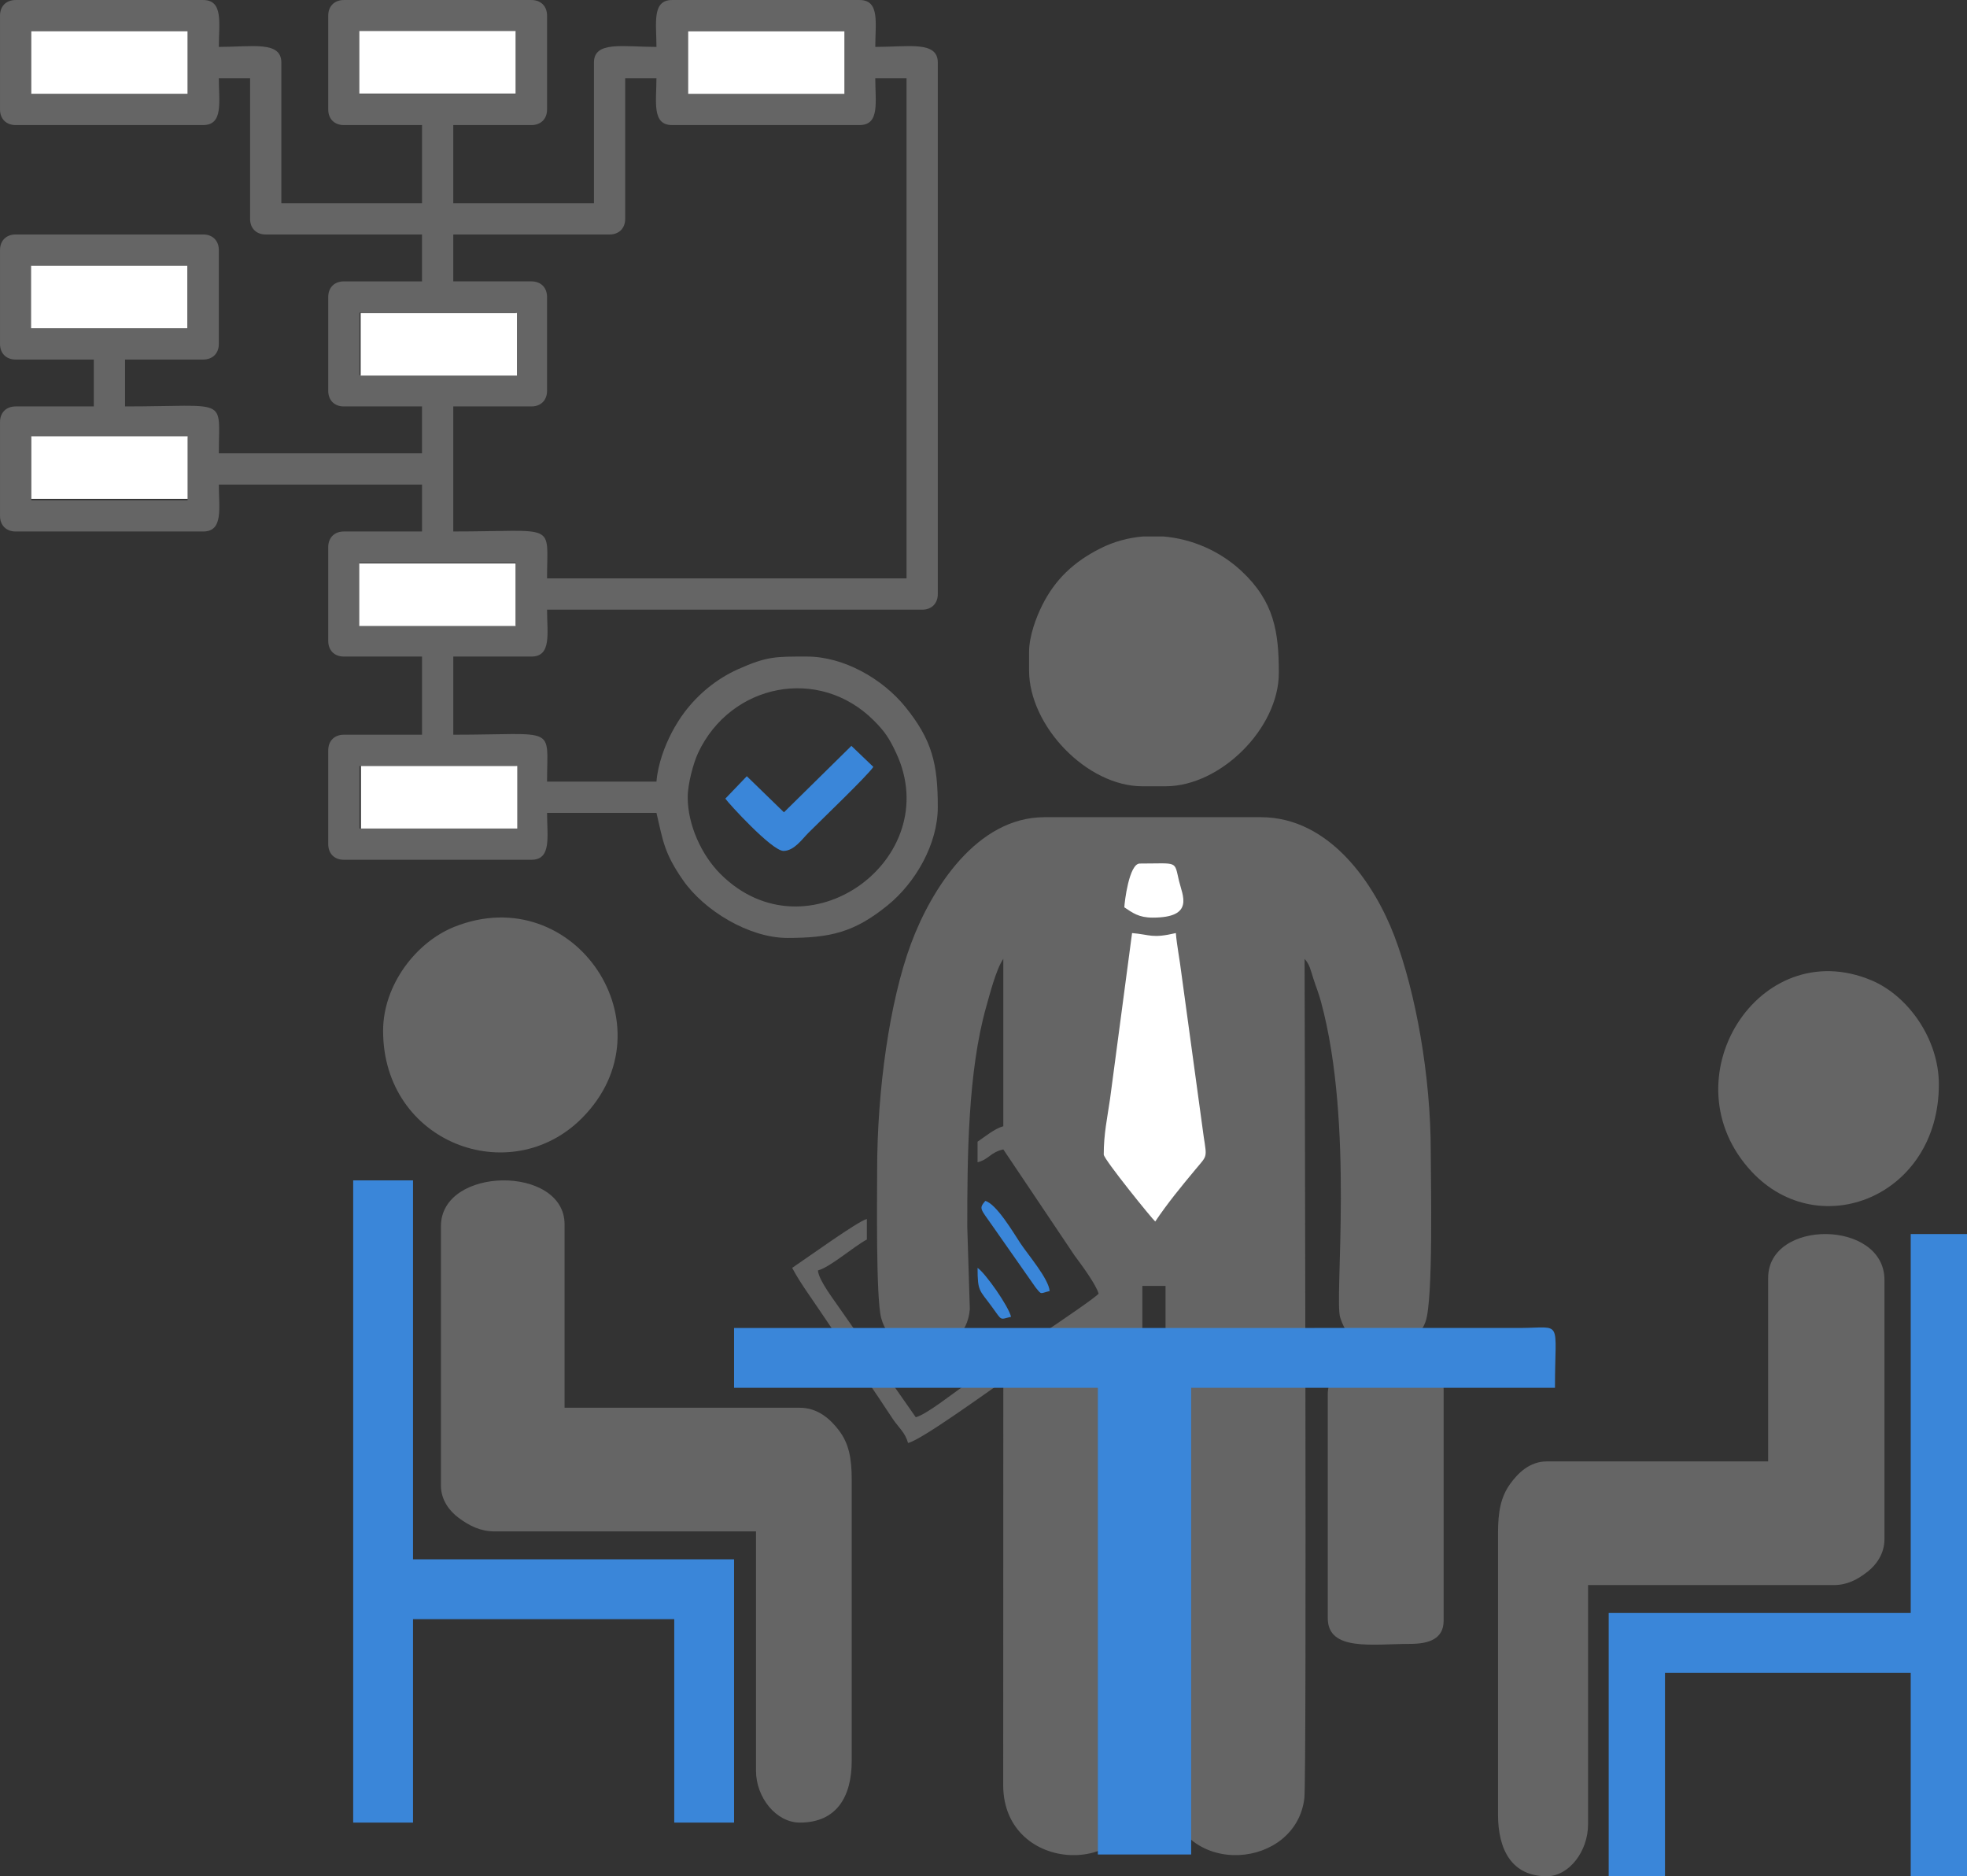 <?xml version="1.0" encoding="UTF-8"?>
<!DOCTYPE svg PUBLIC "-//W3C//DTD SVG 1.1//EN" "http://www.w3.org/Graphics/SVG/1.1/DTD/svg11.dtd">
<!-- Creator: CorelDRAW 2019 (64 Bit) -->
<svg xmlns="http://www.w3.org/2000/svg" xml:space="preserve" width="881.708mm" height="840.91mm" version="1.1" style="shape-rendering:geometricPrecision; text-rendering:geometricPrecision; image-rendering:optimizeQuality; fill-rule:evenodd; clip-rule:evenodd"
viewBox="0 0 9128.77 8706.37"
 xmlns:xlink="http://www.w3.org/1999/xlink">
 <rect x="0" y="0" width="9128.77" height="8706.37" fill="#333333" stroke="none"/>
 <defs>
  <style type="text/css">
   <![CDATA[
    .fil2 {fill:#3A86D9}
    .fil0 {fill:#656565}
    .fil1 {fill:white}
   ]]>
  </style>
 </defs>
 <g id="Camada_x0020_1">
  <g id="_3085218686512">
   <path class="fil0" d="M5750.43 8607.98l-33.81 0c-156.17,-7.72 -307.4,-119.47 -307.4,-358.51l0 -2282.52 -107.55 0 0 2318.37c0,91.06 -43.1,172.8 -86.73,223.98 -52.71,61.82 -132.49,94.74 -215.42,98.68l-33.99 0c-154.4,-7.34 -308.4,-114.34 -309.74,-322.1l0.55 -1876.76c-73.03,48.9 -378.38,271.95 -442.16,286.81 -12.71,-47.61 -43.37,-71.42 -69.46,-109.79 -24.69,-36.33 -41.49,-62.58 -66.78,-100.52l-270.07 -399.15c-42.9,-64.34 -95.21,-134.66 -131.45,-203.16 70.49,-47.2 303.44,-215.54 346.56,-227.06l0 95.6c-60.86,32.2 -169.58,128.06 -227.05,143.41 3.93,47.27 75.57,137.72 105.05,181.76l349.06 499.41c50.38,-13.45 168.51,-108 217.35,-141.16 77.94,-52.92 608.5,-401.58 631.13,-432.45 -11.12,-41.63 -82.22,-137.7 -110.91,-175.9l-331.25 -493.33c-62.03,14.45 -64.76,45.14 -119.5,59.75l0 -95.6c33.08,-22.15 79.33,-60.97 119.5,-71.7l0 -776.77c-33.41,48.08 -63.47,166.62 -78.69,220.06 -86.17,302.56 -88.61,701.26 -88.61,1022.77l11.83 382.29c-17.95,237.89 -355.52,255.17 -411.45,41.24 -24.77,-94.72 -18.64,-560.72 -18.64,-686.44 0,-367.09 57.02,-780.88 157.06,-1049.93 95.48,-256.8 306.22,-587.27 619.72,-587.27l1003.82 0c322.76,0 529.57,314.31 619.77,551.37 98.72,259.45 168.96,647.19 168.96,1002.18 0,129.67 12.56,688.01 -24.53,788.1 -13.31,35.93 -27.19,49.43 -55.77,75.68 -78.93,72.46 -63.1,7.39 -63.1,152.01 50.76,0 203.16,-12.18 203.16,83.65l0 1075.53c0,85.23 -69.42,107.55 -155.35,107.55 -172.77,0 -382.41,36.46 -382.41,-119.5l0 -1039.68c0,-126.61 140.38,-107.55 215.11,-107.55l0 -71.7c0,-62.93 -108.68,-20.68 -157.64,-176.97 -27.7,-88.42 66.12,-894.12 -88.97,-1464.57 -11.08,-40.76 -22.44,-67.13 -35.61,-107.79 -12.92,-39.9 -15.68,-62.53 -40.44,-91.02 0,193.74 10.65,3794.44 -1.09,3894.72 -19.12,163.29 -158.67,257.38 -303.01,264.01z"/>
   <path class="fil1" d="M5361.42 5668.19c-12.08,-8.85 -239.01,-288.96 -239.01,-310.71 0,-95.79 16.01,-166.84 29.2,-257.61l102.26 -770.12c85.15,7.09 91.62,25.99 203.16,0 4.87,58.59 17.9,121.32 26.04,189.06l103.51 757.32c15.22,98.21 15.96,85.03 -37.6,149.37 -66.58,79.98 -130.99,158.23 -187.55,242.69z"/>
   <path class="fil0" d="M4775.85 3027.16l0 83.65c0,258.01 268.49,537.77 525.81,537.77l107.55 0c255.97,0 525.81,-269.84 525.81,-525.81 0,-189.93 -21.08,-330.68 -172.83,-472.49 -100,-93.45 -229.95,-149.97 -363.15,-160.88l-94.27 0c-68.15,5.66 -135.51,23.79 -198.49,55.59 -122.14,61.66 -210.42,143.71 -270.98,266.78 -25.58,51.98 -59.46,138.29 -59.46,215.4z"/>
   <path class="fil2" d="M4871.45 5990.85c-4.79,-57.57 -100.42,-168.13 -136.18,-222.33 -32.9,-49.85 -110.88,-182.14 -162.57,-195.94 -29.78,35.65 -23.89,34.3 30.94,112.43 31.24,44.52 52.27,74.1 83.68,119.5l118.59 169.25c29.9,36.88 19.59,27.78 65.55,17.08z"/>
   <path class="fil2" d="M4692.2 6110.35c-11.54,-49.55 -119.2,-202.84 -155.36,-227.06 0,112.57 8.85,100.92 68.17,182.88 47.32,65.37 33.57,56.67 87.19,44.18z"/>
   <path class="fil1" d="M5289.71 4007.09c179.9,0 159.14,-15.4 182.12,80.79 16.17,67.71 72.85,170.16 -122.36,170.16 -64.7,0 -93.4,-22.32 -131.46,-47.8 0.49,-21.76 21.72,-203.16 71.7,-203.16z"/>
   <path class="fil0" d="M2046.34 5690.19l0 1203.11c0,68.2 41.08,119.39 81.75,149.62 50.75,37.74 102,63.24 168.13,63.24l1212.37 0 0 1110.57c0,124.3 93.54,240.62 203.6,240.62 171.92,0 240.62,-121.92 240.62,-286.9l0 -1304.92c0,-100.34 -13.91,-168.11 -59.15,-227.74 -38.77,-51.11 -96.84,-105.43 -181.47,-105.43l-1092.06 0 0 -851.43c0,-274.94 -573.79,-271.04 -573.79,9.26z"/>
   <path class="fil2" d="M5023.03 6162.18l-1616.24 0 0 277.64 1688.4 0 0 2165.61 432.92 0 0 -2165.61 1688.4 0c0,-320.96 38.92,-278.92 -158.62,-277.72l-1414.34 0.08 -620.52 0z"/>
   <polygon class="fil2" points="1639.14,8457.35 1916.78,8457.35 1916.78,7513.37 3129.15,7513.37 3129.15,8457.35 3406.79,8457.35 3406.79,7235.72 1916.78,7235.72 1916.78,5477.33 1639.14,5477.33 "/>
   <path class="fil0" d="M1777.96 4783.22c0,520.27 590.41,739.7 923.18,404.92 422.07,-424.62 -33.73,-1109.04 -591.6,-887.75 -177.65,70.47 -331.58,269.5 -331.58,482.83z"/>
   <path class="fil0" d="M8745.7 5939.21l0 1203.11c0,68.2 -38.65,119.39 -76.9,149.62 -47.74,37.73 -95.95,63.24 -158.17,63.24l-1140.52 0 0 1110.57c0,124.3 -88,240.62 -191.54,240.62 -161.73,0 -226.36,-121.92 -226.36,-286.9l0 -1304.92c0,-100.34 13.09,-168.11 55.65,-227.74 36.47,-51.11 91.1,-105.43 170.71,-105.43l1027.34 0 0 -851.43c0,-274.94 539.79,-271.04 539.79,9.26z"/>
   <polygon class="fil2" points="9128.77,8706.37 8867.59,8706.37 8867.59,7762.39 7727.07,7762.39 7727.07,8706.37 7465.88,8706.37 7465.88,7484.74 8867.59,7484.74 8867.59,5726.35 9128.77,5726.35 "/>
   <path class="fil0" d="M8998.18 5032.24c0,520.27 -555.42,739.7 -868.47,404.92 -397.06,-424.62 31.73,-1109.04 556.54,-887.75 167.13,70.47 311.93,269.5 311.93,482.83z"/>
   <path class="fil0" d="M1668.35 3554.3l725.37 0 0 290.15 -725.37 0 0 -290.15zm1523.27 145.08c0,-61.99 26.79,-159.86 48.24,-205.64 150.57,-321.31 560.86,-404.95 815.48,-150.33 50.63,50.63 71.13,81.14 103.55,150.33 230.75,492.41 -414.57,962.51 -815.48,561.6 -87.52,-87.52 -151.79,-227.26 -151.79,-355.97zm-1523.27 -1088.05l725.37 0 0 290.15 -725.37 0 0 -290.15zm-1523.27 -580.29l725.37 0 0 290.15 -725.37 0 0 -290.15zm1523.27 -580.29l725.37 0 0 290.15 -725.37 0 0 -290.15zm-1523.27 -217.61l725.37 0 0 290.15 -725.37 0 0 -290.15zm1958.49 -145.07l725.37 0c43.86,0 72.54,-28.68 72.54,-72.54l0 -652.83 145.08 0c0,108.97 -22.29,217.61 72.54,217.61l870.44 0c94.83,0 72.54,-108.64 72.54,-217.61l145.07 0 0 2321.18 -1668.35 0c0,-264.43 50.46,-217.61 -435.22,-217.61l0 -580.29 362.68 0c43.86,0 72.54,-28.68 72.54,-72.54l0 -435.22c0,-43.86 -28.68,-72.54 -72.54,-72.54l-362.68 0 0 -217.61zm1088.05 -942.98l725.37 0 0 290.15 -725.37 0 0 -290.15zm-1523.27 0l725.37 0 0 290.15 -725.37 0 0 -290.15zm-1523.27 0l725.37 0 0 290.15 -725.37 0 0 -290.15zm-145.07 -72.54l0 435.22c0,43.86 28.68,72.54 72.54,72.54l870.44 0c94.83,0 72.54,-108.64 72.54,-217.61l145.07 0 0 652.83c0,43.86 28.68,72.54 72.54,72.54l725.37 0 0 217.61 -362.68 0c-43.86,0 -72.54,28.68 -72.54,72.54l0 435.22c0,43.86 28.68,72.54 72.54,72.54l362.68 0 0 217.61 -942.98 0c0,-264.43 50.46,-217.61 -435.22,-217.61l0 -217.61 362.68 0c43.86,0 72.54,-28.68 72.54,-72.54l0 -435.22c0,-43.86 -28.68,-72.54 -72.54,-72.54l-870.44 0c-43.86,0 -72.54,28.68 -72.54,72.54l0 435.22c0,43.86 28.68,72.54 72.54,72.54l362.68 0 0 217.61 -362.68 0c-43.86,0 -72.54,28.68 -72.54,72.54l0 435.22c0,43.86 28.68,72.54 72.54,72.54l870.44 0c94.83,0 72.54,-108.64 72.54,-217.61l942.98 0 0 217.61 -362.68 0c-43.86,0 -72.54,28.68 -72.54,72.54l0 435.22c0,43.86 28.68,72.54 72.54,72.54l362.68 0 0 362.68 -362.68 0c-43.86,0 -72.54,28.68 -72.54,72.54l0 435.22c0,43.86 28.68,72.54 72.54,72.54l870.44 0c94.83,0 72.54,-108.64 72.54,-217.61l507.76 0c30.68,131.68 35.84,186.5 123.1,312.12 98.63,141.99 307.18,268.18 484.39,268.18 199.87,0 310.73,-25.87 465.3,-151.26 129.91,-105.4 232.87,-284.55 232.87,-456.23 0,-199.87 -25.87,-310.73 -151.26,-465.3 -104.91,-129.31 -284.8,-232.87 -456.23,-232.87 -143.11,0 -184.34,-2.19 -321.29,59.53 -98.43,44.36 -182.61,114.23 -246.27,198.02 -21.36,28.12 -43.44,63.89 -59.49,94.65 -32.28,61.87 -64.23,145.31 -71.12,228.1l-507.76 0c0,-264.43 50.46,-217.61 -435.22,-217.61l0 -362.68 362.68 0c94.83,0 72.54,-108.65 72.54,-217.61l1740.88 0c43.86,0 72.54,-28.68 72.54,-72.54l0 -2466.25c0,-101.53 -135.57,-72.54 -290.15,-72.54 0,-108.97 22.29,-217.61 -72.54,-217.61l-870.44 0c-94.83,0 -72.54,108.64 -72.54,217.61 -154.58,0 -290.15,-29 -290.15,72.54l0 652.83 -652.83 0 0 -362.68 362.68 0c43.86,0 72.54,-28.68 72.54,-72.54l0 -435.22c0,-43.86 -28.68,-72.54 -72.54,-72.54l-870.44 0c-43.86,0 -72.54,28.68 -72.54,72.54l0 435.22c0,43.86 28.68,72.54 72.54,72.54l362.68 0 0 362.68 -652.83 0 0 -652.83c0,-101.53 -135.57,-72.54 -290.14,-72.54 0,-108.97 22.29,-217.61 -72.54,-217.61l-870.44 0c-43.86,0 -72.54,28.68 -72.54,72.54z"/>
   <path class="fil2" d="M3638.29 3769.36l-172.36 -167.48 -99.66 104c12.12,18.64 215.73,242.64 269.84,242.64 49.23,0 87.01,-55.27 115.61,-83.87 63.59,-63.6 274.11,-265.15 301.48,-306.01l-101.91 -97.57 -313.01 308.29z"/>
   <rect class="fil1" x="145.07" y="145.07" width="725.37" height="290.15"/>
   <rect class="fil1" x="3193.34" y="145.35" width="725.37" height="290.15"/>
   <rect class="fil1" x="1675.18" y="3554.48" width="725.37" height="290.15"/>
   <rect class="fil1" x="1667.35" y="2614.47" width="725.37" height="290.15"/>
   <rect class="fil1" x="1673.74" y="1452.72" width="725.37" height="290.15"/>
   <rect class="fil1" x="1667.68" y="143.97" width="725.37" height="290.15"/>
   <rect class="fil1" x="145.35" y="2024.65" width="725.37" height="290.15"/>
   <rect class="fil1" x="144.25" y="1233.13" width="725.37" height="290.15"/>
  </g>
 </g>
</svg>
